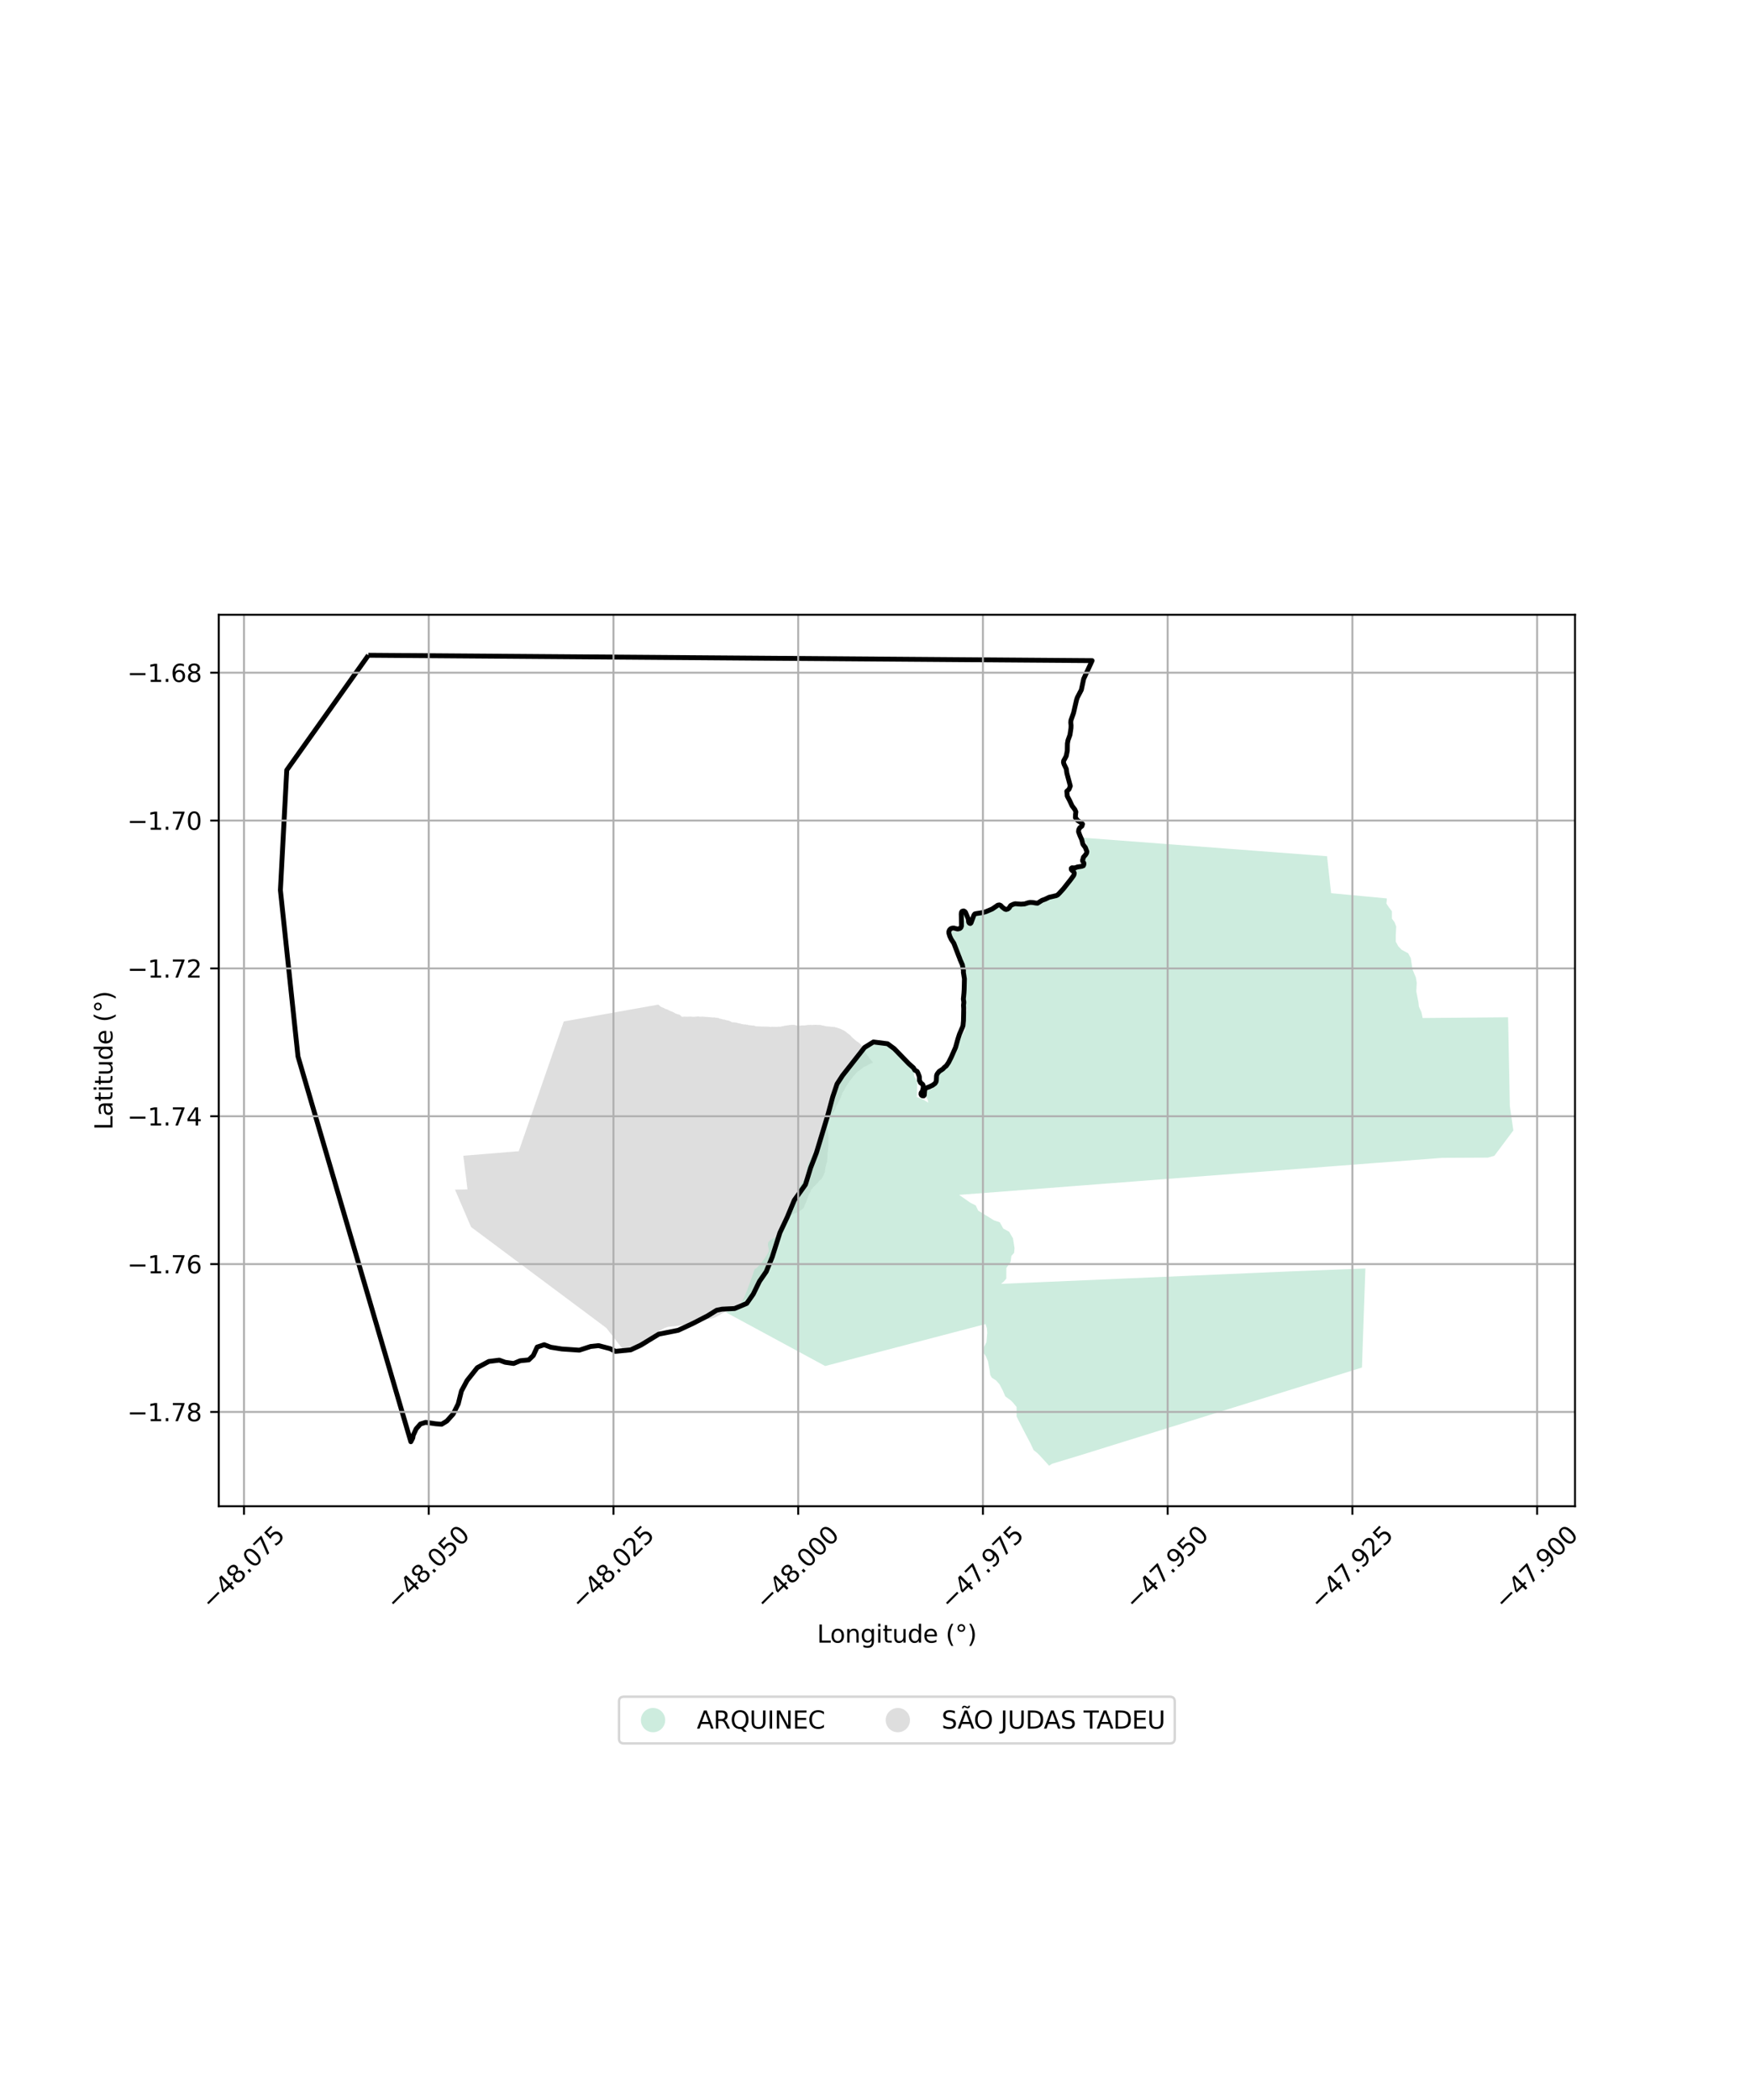 <?xml version="1.0" encoding="utf-8" standalone="no"?>
<!DOCTYPE svg PUBLIC "-//W3C//DTD SVG 1.1//EN"
  "http://www.w3.org/Graphics/SVG/1.1/DTD/svg11.dtd">
<svg xmlns:xlink="http://www.w3.org/1999/xlink" width="720pt" height="864pt" viewBox="0 0 720 864" xmlns="http://www.w3.org/2000/svg" version="1.1">
 <defs>
  <style type="text/css">*{stroke-linejoin: round; stroke-linecap: butt}</style>
 </defs>
 <g id="figure_1">
  <g id="patch_1">
   <path d="M 0 864 
L 720 864 
L 720 0 
L 0 0 
z
" style="fill: #ffffff"/>
  </g>
  <g id="axes_1">
   <g id="patch_2">
    <path d="M 90 619.718 
L 648 619.718 
L 648 252.922 
L 90 252.922 
z
" style="fill: #ffffff"/>
   </g>
   <g id="PatchCollection_1">
    <path d="M 357.052 438.193 
L 356.612 438.457 
L 356.203 438.695 
L 355.444 438.965 
L 354.85 439.44 
L 354.359 439.833 
L 353.601 440.413 
L 352.659 441.075 
L 351.492 442.419 
L 351.021 442.894 
L 350.735 443.287 
L 350.448 443.7 
L 350.223 443.948 
L 350.039 444.32 
L 349.752 444.589 
L 349.548 444.754 
L 349.405 445.085 
L 349.302 445.271 
L 349.18 445.519 
L 348.893 445.767 
L 348.668 446.18 
L 348.423 446.552 
L 348.075 447.11 
L 347.829 447.503 
L 347.584 448.019 
L 347.175 448.743 
L 347.032 449.176 
L 346.807 449.218 
L 346.766 449.404 
L 346.623 449.569 
L 346.5 449.9 
L 346.46 450.189 
L 346.255 450.52 
L 346.133 451.015 
L 345.949 451.594 
L 345.745 451.883 
L 345.561 452.172 
L 345.357 452.854 
L 345.029 453.309 
L 344.804 453.742 
L 344.6 454.28 
L 344.436 454.424 
L 344.273 454.755 
L 344.007 455.086 
L 343.844 455.705 
L 343.64 456.346 
L 343.455 456.635 
L 343.19 457.317 
L 342.76 457.689 
L 341.634 458.971 
L 341.142 459.24 
L 340.959 459.736 
L 340.878 460.417 
L 340.776 460.975 
L 340.551 461.429 
L 340.491 462.049 
L 340.39 463.246 
L 340.433 464.216 
L 340.515 464.794 
L 340.578 465.31 
L 340.62 465.806 
L 340.723 466.507 
L 340.849 468.014 
L 340.83 469.377 
L 340.832 470.636 
L 340.813 471.338 
L 340.732 472.205 
L 340.693 473.134 
L 340.53 474.002 
L 340.449 474.724 
L 340.45 475.364 
L 340.411 476.582 
L 340.31 477.367 
L 340.29 477.821 
L 340.209 478.172 
L 340.107 478.544 
L 339.923 479.102 
L 339.78 479.721 
L 339.576 480.444 
L 339.496 481.27 
L 339.374 482.22 
L 339.088 482.84 
L 338.761 483.646 
L 338.557 484.079 
L 338.271 484.596 
L 337.902 485.133 
L 337.595 485.361 
L 337.329 485.63 
L 337.145 485.816 
L 336.735 486.209 
L 336.633 486.498 
L 336.387 486.643 
L 336.265 486.891 
L 335.998 487.015 
L 335.773 487.263 
L 335.712 487.428 
L 335.466 487.718 
L 335.241 487.883 
L 334.975 488.132 
L 334.749 488.318 
L 334.545 488.566 
L 334.34 488.835 
L 334.176 488.959 
L 333.787 489.413 
L 333.562 489.847 
L 333.461 490.322 
L 333.318 490.612 
L 332.99 491.004 
L 332.786 491.418 
L 332.704 491.851 
L 332.52 492.306 
L 332.357 492.802 
L 332.091 493.091 
L 332.051 493.607 
L 331.887 493.938 
L 331.888 494.144 
L 331.683 494.413 
L 331.581 494.785 
L 331.07 495.983 
L 330.785 496.788 
L 330.355 497.326 
L 329.761 497.74 
L 328.982 498.237 
L 328.696 498.526 
L 328.019 498.837 
L 327.405 499.085 
L 326.872 499.272 
L 326.4 499.459 
L 325.888 499.749 
L 325.007 500.411 
L 324.537 501.01 
L 323.758 501.527 
L 323.513 501.941 
L 323.084 503.015 
L 322.491 503.904 
L 322.225 504.606 
L 321.775 505.185 
L 321.632 505.846 
L 321.305 506.383 
L 321.08 506.899 
L 320.611 508.19 
L 320.039 509.843 
L 319.508 511.248 
L 319.017 512.116 
L 318.732 513.396 
L 318.489 515.131 
L 318.163 516.617 
L 317.632 518.022 
L 317.265 519.344 
L 316.938 519.881 
L 316.448 520.873 
L 316.162 521.575 
L 315.671 522.402 
L 315.057 523.353 
L 314.525 524.221 
L 314.075 524.965 
L 313.502 525.585 
L 313.093 526.37 
L 312.52 527.032 
L 311.783 527.9 
L 311.62 528.602 
L 311.252 528.892 
L 310.966 529.511 
L 310.556 530.049 
L 310.188 530.669 
L 309.41 531.62 
L 308.51 532.819 
L 307.568 533.729 
L 306.38 534.721 
L 305.151 535.632 
L 303.594 536.625 
L 301.914 537.619 
L 300.275 538.406 
L 299.087 539.234 
L 297.94 539.938 
L 296.587 540.683 
L 295.85 541.138 
L 294.498 541.884 
L 293.473 542.298 
L 292.161 542.59 
L 291.135 542.591 
L 290.52 542.716 
L 290.028 542.799 
L 289.29 543.007 
L 288.675 543.008 
L 288.101 543.009 
L 286.502 543.548 
L 284.904 544.088 
L 282.772 544.876 
L 281.419 545.084 
L 280.558 545.168 
L 279.656 545.376 
L 278.836 545.46 
L 277.811 545.627 
L 276.744 545.711 
L 274.981 545.879 
L 273.792 546.253 
L 273.054 546.584 
L 272.563 546.874 
L 272.03 547.205 
L 271.128 547.62 
L 270.268 548.488 
L 269.736 548.984 
L 269.286 549.646 
L 268.549 550.473 
L 267.894 551.3 
L 266.83 552.499 
L 266.093 553.367 
L 265.191 553.905 
L 263.88 554.651 
L 263.183 555.065 
L 260.764 555.605 
L 259.822 555.937 
L 258.96 556.021 
L 257.481 556.679 
L 257.465 556.694 
L 257.465 556.694 
L 249.45 546.347 
L 249.45 546.347 
L 249.45 546.347 
L 193.807 504.831 
L 193.74 504.673 
L 187.205 489.452 
L 192.221 489.363 
L 192.336 489.361 
L 190.629 475.564 
L 190.628 475.56 
L 190.622 475.514 
L 213.44 473.636 
L 213.812 472.564 
L 231.944 420.286 
L 231.954 420.258 
L 231.954 420.258 
L 231.954 420.258 
L 232.174 420.218 
L 270.881 413.32 
L 270.882 413.32 
L 271.676 414.076 
L 272.272 414.385 
L 272.785 414.591 
L 273.154 414.735 
L 273.462 414.92 
L 273.811 415.126 
L 274.139 415.187 
L 274.385 415.29 
L 274.734 415.393 
L 275.165 415.66 
L 275.699 415.907 
L 276.273 416.133 
L 276.602 416.257 
L 276.971 416.442 
L 277.402 416.668 
L 277.997 417.018 
L 278.182 417.08 
L 278.408 417.142 
L 278.633 417.245 
L 278.818 417.306 
L 279.085 417.388 
L 279.474 417.429 
L 279.782 417.614 
L 280.275 418.068 
L 280.48 418.274 
L 280.48 418.274 
L 280.747 418.335 
L 281.342 418.273 
L 281.936 418.272 
L 282.654 418.312 
L 284.11 418.248 
L 285.156 418.349 
L 286.243 418.285 
L 287.248 418.181 
L 287.781 418.283 
L 288.417 418.282 
L 288.437 418.282 
L 288.642 418.282 
L 288.95 418.26 
L 289.196 418.26 
L 289.75 418.321 
L 290.303 418.382 
L 290.857 418.381 
L 291.903 418.483 
L 293.113 418.605 
L 293.872 418.604 
L 294.857 418.747 
L 295.636 418.849 
L 296.087 419.096 
L 296.744 419.218 
L 297.113 419.3 
L 297.524 419.486 
L 297.852 419.485 
L 298.118 419.485 
L 298.406 419.587 
L 298.734 419.711 
L 298.96 419.793 
L 299.636 419.875 
L 300.437 420.142 
L 300.724 420.348 
L 301.134 420.574 
L 302.119 420.634 
L 302.898 420.716 
L 303.37 420.86 
L 303.821 420.983 
L 304.663 421.147 
L 304.97 421.291 
L 305.606 421.372 
L 305.975 421.495 
L 306.242 421.495 
L 306.406 421.453 
L 307.001 421.556 
L 307.247 421.576 
L 307.514 421.576 
L 307.555 421.596 
L 307.945 421.781 
L 308.293 421.781 
L 308.724 421.842 
L 309.421 421.944 
L 309.913 421.923 
L 310.283 421.984 
L 310.939 422.251 
L 311.739 422.271 
L 312.231 422.311 
L 312.949 422.31 
L 313.216 422.372 
L 313.831 422.329 
L 314.446 422.39 
L 315.246 422.389 
L 315.861 422.388 
L 316.681 422.449 
L 317.112 422.531 
L 317.502 422.447 
L 317.85 422.447 
L 318.22 422.467 
L 319.163 422.465 
L 319.717 422.485 
L 320.229 422.402 
L 320.68 422.401 
L 321.172 422.421 
L 321.562 422.317 
L 322.074 422.192 
L 322.361 422.13 
L 322.607 422.088 
L 323.12 421.964 
L 323.653 421.963 
L 323.899 421.839 
L 324.186 421.838 
L 324.514 421.817 
L 324.862 421.693 
L 325.314 421.712 
L 325.744 421.65 
L 326.216 421.649 
L 326.687 421.669 
L 327.221 421.73 
L 327.57 421.936 
L 328.123 421.956 
L 328.739 421.996 
L 329.354 421.995 
L 329.682 421.891 
L 331.097 421.889 
L 332.306 421.701 
L 333.024 421.68 
L 333.496 421.679 
L 334.296 421.719 
L 335.013 421.656 
L 335.403 421.634 
L 336.162 421.675 
L 336.92 421.694 
L 337.351 421.693 
L 337.494 421.693 
L 337.905 421.775 
L 338.377 421.939 
L 338.807 421.98 
L 339.874 422.247 
L 340.448 422.287 
L 340.777 422.348 
L 341.33 422.348 
L 341.905 422.429 
L 342.376 422.511 
L 342.766 422.49 
L 343.443 422.551 
L 343.689 422.674 
L 344.202 422.777 
L 344.571 422.879 
L 344.817 423.023 
L 345.084 423.064 
L 345.351 423.188 
L 345.679 423.249 
L 346.028 423.434 
L 346.254 423.516 
L 346.52 423.661 
L 346.89 423.825 
L 347.157 423.99 
L 347.547 424.175 
L 348.019 424.525 
L 348.532 424.958 
L 349.128 425.411 
L 349.826 425.947 
L 350.401 426.607 
L 351.079 427.245 
L 351.756 427.822 
L 352.228 428.214 
L 352.66 428.544 
L 353.132 428.852 
L 353.522 429.141 
L 354.056 429.656 
L 354.364 430.027 
L 354.775 430.563 
L 355.001 430.914 
L 355.227 431.285 
L 355.289 431.636 
L 355.495 432.007 
L 355.803 432.523 
L 356.029 432.873 
L 356.317 433.348 
L 356.749 433.987 
L 357.427 434.894 
L 357.695 435.472 
L 358.27 435.967 
L 358.578 436.379 
L 358.865 436.729 
L 359.153 437.039 
L 359.153 437.039 
L 359.01 437.307 
L 358.293 437.556 
L 357.493 437.929 
L 357.052 438.193 
" clip-path="url(#p2b92df4a85)" style="fill: #cccccc; fill-opacity: 0.65"/>
    <path d="M 614.823 475.523 
L 612.152 476.276 
L 593.392 476.37 
L 509.909 482.768 
L 467.375 486.027 
L 394.609 491.603 
L 399.239 494.84 
L 400.968 495.714 
L 401.471 495.968 
L 402.425 498.059 
L 406.889 500.799 
L 408.961 502.088 
L 411.353 502.896 
L 412.785 505.47 
L 413.981 506.114 
L 415.176 506.759 
L 416.768 509.494 
L 416.851 510.024 
L 417.399 513.513 
L 417.237 515.442 
L 416.118 516.726 
L 415.795 519.136 
L 414.915 520.421 
L 414.036 521.705 
L 414.033 523.473 
L 414.029 526.045 
L 412.915 527.351 
L 411.847 528.219 
L 514.992 523.77 
L 530.732 523.091 
L 531.344 523.065 
L 561.764 521.894 
L 560.34 562.647 
L 540.98 568.675 
L 463.003 592.957 
L 444.252 598.796 
L 432.858 602.237 
L 431.63 603.046 
L 427.954 599.006 
L 426.839 597.879 
L 425.245 596.591 
L 423.973 593.856 
L 421.428 589.03 
L 419.201 584.687 
L 418.247 582.757 
L 418.25 580.507 
L 418.253 578.899 
L 416.82 577.129 
L 415.864 576.163 
L 413.632 574.552 
L 412.52 571.979 
L 411.247 569.566 
L 409.813 567.956 
L 408.06 566.828 
L 407.424 565.702 
L 407.108 563.452 
L 406.475 560.075 
L 405.681 558.145 
L 404.726 556.697 
L 404.727 555.572 
L 404.889 554.126 
L 405.85 552.198 
L 406.012 550.27 
L 406.175 548.342 
L 406.018 546.46 
L 405.462 544.762 
L 374.819 552.781 
L 358.395 557.078 
L 339.498 562.023 
L 298.564 539.888 
L 298.788 539.809 
L 299.012 539.73 
L 299.68 539.483 
L 300.346 539.223 
L 300.792 539.033 
L 301.206 538.837 
L 301.589 538.636 
L 302.291 538.222 
L 302.883 537.818 
L 303.379 537.434 
L 303.795 537.076 
L 304.143 536.746 
L 304.435 536.445 
L 304.912 535.892 
L 305.24 535.455 
L 305.467 535.116 
L 305.778 534.59 
L 306.048 534.043 
L 306.546 532.892 
L 307.358 530.87 
L 308.487 527.821 
L 309.587 524.761 
L 309.694 524.453 
L 310.042 523.365 
L 310.224 522.823 
L 310.323 522.555 
L 310.429 522.288 
L 310.441 522.261 
L 310.455 522.237 
L 310.486 522.194 
L 310.52 522.157 
L 310.555 522.126 
L 310.591 522.1 
L 310.627 522.077 
L 310.698 522.038 
L 310.765 522.007 
L 310.886 521.955 
L 310.976 521.915 
L 311.042 521.882 
L 311.09 521.856 
L 311.125 521.834 
L 311.173 521.799 
L 311.218 521.759 
L 311.942 521.014 
L 312.55 520.343 
L 313.063 519.743 
L 313.496 519.208 
L 314.219 518.248 
L 314.732 517.511 
L 315.099 516.948 
L 315.621 516.088 
L 316.109 515.211 
L 316.162 515.097 
L 316.205 514.985 
L 316.237 514.873 
L 316.276 514.649 
L 316.29 514.433 
L 316.285 514.225 
L 316.267 514.027 
L 316.209 513.648 
L 316.068 512.975 
L 315.972 512.476 
L 315.947 512.292 
L 315.932 512.133 
L 315.925 511.862 
L 315.939 511.664 
L 315.963 511.52 
L 316.023 511.312 
L 316.065 511.211 
L 316.115 511.114 
L 316.217 510.948 
L 316.327 510.797 
L 316.569 510.527 
L 316.826 510.298 
L 317.089 510.102 
L 317.352 509.931 
L 317.88 509.636 
L 318.857 509.162 
L 319.583 508.799 
L 320.095 508.499 
L 320.449 508.248 
L 320.692 508.042 
L 320.86 507.874 
L 321.084 507.601 
L 321.272 507.298 
L 321.663 506.54 
L 322.317 505.195 
L 322.779 504.17 
L 323.108 503.393 
L 323.571 502.213 
L 323.993 501.019 
L 324.12 500.616 
L 324.325 499.849 
L 324.478 499.171 
L 324.952 496.782 
L 325.087 496.191 
L 325.201 495.752 
L 325.396 495.103 
L 325.63 494.466 
L 325.721 494.269 
L 325.822 494.094 
L 325.927 493.936 
L 326.035 493.793 
L 326.255 493.535 
L 326.462 493.318 
L 326.837 492.946 
L 327.116 492.665 
L 327.315 492.449 
L 327.455 492.281 
L 327.553 492.152 
L 327.688 491.95 
L 327.803 491.738 
L 329.165 487.916 
L 329.281 487.686 
L 329.523 487.266 
L 329.755 486.907 
L 330.617 485.671 
L 330.822 485.357 
L 330.967 485.117 
L 331.167 484.749 
L 331.257 484.56 
L 331.34 484.368 
L 331.454 484.059 
L 331.544 483.764 
L 331.616 483.483 
L 331.726 482.947 
L 331.801 482.472 
L 332.023 480.794 
L 332.095 480.381 
L 332.16 480.074 
L 332.279 479.621 
L 332.432 479.18 
L 332.747 478.433 
L 333.045 477.789 
L 334.154 475.554 
L 334.424 474.992 
L 334.804 474.139 
L 334.979 473.707 
L 335.141 473.269 
L 335.85 471.231 
L 336.187 470.206 
L 336.503 469.174 
L 337.593 465.351 
L 338.366 462.75 
L 339.16 460.156 
L 339.84 458.089 
L 340.384 456.552 
L 342.081 451.959 
L 342.981 449.567 
L 343.695 447.79 
L 344.26 446.47 
L 344.705 445.488 
L 345.41 444.03 
L 346.166 442.593 
L 346.373 442.254 
L 346.482 442.105 
L 346.591 441.956 
L 346.813 441.692 
L 347.036 441.455 
L 347.482 441.034 
L 347.895 440.684 
L 348.641 440.091 
L 349.197 439.643 
L 349.598 439.294 
L 349.885 439.02 
L 350.089 438.806 
L 350.375 438.469 
L 354.919 431.282 
L 356.186 430.284 
L 357.524 429.268 
L 359.464 428.568 
L 360.898 428.413 
L 361.278 428.42 
L 361.842 428.462 
L 362.394 428.54 
L 362.821 428.623 
L 363.194 428.71 
L 363.52 428.797 
L 364.088 428.97 
L 364.513 429.117 
L 366.527 430.019 
L 366.63 430.077 
L 366.897 430.241 
L 367.046 430.34 
L 367.215 430.457 
L 367.406 430.597 
L 367.514 430.687 
L 367.613 430.786 
L 367.675 430.857 
L 367.752 430.955 
L 367.849 431.094 
L 367.967 431.288 
L 368.115 431.556 
L 368.309 431.914 
L 368.427 432.109 
L 368.495 432.209 
L 368.571 432.31 
L 368.658 432.411 
L 368.758 432.511 
L 368.782 432.53 
L 368.806 432.548 
L 368.86 432.579 
L 368.898 432.597 
L 368.951 432.617 
L 369.026 432.639 
L 369.342 432.707 
L 369.429 432.731 
L 369.473 432.745 
L 369.518 432.764 
L 369.563 432.786 
L 369.608 432.815 
L 369.65 432.851 
L 369.67 432.872 
L 369.689 432.895 
L 369.707 432.922 
L 370.112 433.606 
L 370.923 434.973 
L 371.046 435.168 
L 371.178 435.357 
L 371.271 435.48 
L 371.399 435.642 
L 371.576 435.852 
L 371.818 436.124 
L 372.141 436.477 
L 372.191 436.525 
L 372.245 436.566 
L 372.284 436.589 
L 372.339 436.616 
L 372.417 436.645 
L 372.528 436.673 
L 372.594 436.684 
L 372.672 436.694 
L 373.319 436.731 
L 373.4 436.742 
L 373.483 436.758 
L 373.567 436.781 
L 373.65 436.814 
L 373.69 436.836 
L 373.729 436.86 
L 373.767 436.89 
L 373.776 436.899 
L 373.782 436.909 
L 373.785 436.916 
L 373.786 436.927 
L 373.786 436.942 
L 373.785 436.951 
L 373.782 436.961 
L 373.777 436.974 
L 373.771 436.988 
L 373.762 437.006 
L 373.75 437.027 
L 373.734 437.051 
L 373.715 437.079 
L 373.692 437.112 
L 373.667 437.149 
L 373.654 437.168 
L 373.642 437.188 
L 373.632 437.209 
L 373.623 437.23 
L 373.62 437.241 
L 373.618 437.251 
L 373.617 437.261 
L 373.618 437.271 
L 373.62 437.281 
L 373.624 437.29 
L 373.631 437.299 
L 373.696 437.361 
L 373.773 437.415 
L 373.829 437.446 
L 373.909 437.483 
L 374.026 437.525 
L 374.194 437.572 
L 374.433 437.623 
L 374.76 437.692 
L 374.942 437.74 
L 375.035 437.77 
L 375.13 437.807 
L 375.225 437.852 
L 375.319 437.909 
L 375.409 437.98 
L 375.451 438.022 
L 375.491 438.069 
L 375.527 438.122 
L 375.661 438.331 
L 375.795 438.546 
L 375.877 438.692 
L 375.92 438.778 
L 375.964 438.876 
L 376.006 438.991 
L 376.025 439.052 
L 376.042 439.119 
L 376.055 439.191 
L 376.064 439.268 
L 376.068 439.352 
L 376.066 440.308 
L 376.065 440.991 
L 376.063 442.357 
L 376.072 442.501 
L 376.098 442.641 
L 376.124 442.732 
L 376.169 442.852 
L 376.244 443.007 
L 376.365 443.21 
L 376.443 443.324 
L 376.671 443.623 
L 376.982 444.02 
L 377.142 444.25 
L 377.217 444.375 
L 377.286 444.511 
L 377.346 444.659 
L 377.391 444.821 
L 377.405 444.906 
L 377.413 444.996 
L 377.414 445.091 
L 377.19 451.345 
L 379.499 452.193 
L 381.924 453.66 
L 381.638 452.4 
L 381.062 451.43 
L 380.68 449.685 
L 381.355 449.008 
L 382.029 448.331 
L 383.568 447.946 
L 385.689 444.849 
L 386.077 442.524 
L 387.042 440.394 
L 390.122 438.849 
L 391.279 436.912 
L 392.245 434.201 
L 393.208 433.234 
L 393.597 430.23 
L 394.756 427.325 
L 395.72 425.776 
L 397.069 423.84 
L 397.459 420.547 
L 397.079 417.639 
L 397.852 415.315 
L 397.085 413.57 
L 396.511 411.825 
L 397.475 410.47 
L 396.71 407.562 
L 396.327 406.398 
L 397.483 405.431 
L 397.681 401.943 
L 396.527 401.36 
L 396.432 400.972 
L 396.336 400.585 
L 396.914 399.811 
L 397.111 397.098 
L 395.574 395.933 
L 395 393.8 
L 394.618 392.443 
L 393.659 390.697 
L 393.661 389.147 
L 393.279 387.79 
L 391.934 387.013 
L 390.973 386.042 
L 390.591 384.298 
L 391.17 383.136 
L 392.709 383.138 
L 394.055 383.528 
L 395.019 381.785 
L 394.638 379.459 
L 394.641 377.522 
L 395.123 376.941 
L 395.604 376.36 
L 395.99 375.586 
L 396.95 376.556 
L 396.755 378.3 
L 397.715 379.658 
L 398.195 380.531 
L 398.674 381.404 
L 399.446 379.854 
L 398.87 378.885 
L 399.448 378.304 
L 400.411 377.143 
L 401.376 375.594 
L 403.876 375.404 
L 404.837 376.181 
L 405.415 375.6 
L 407.532 374.247 
L 408.88 373.668 
L 410.035 372.895 
L 411.957 373.867 
L 412.918 374.449 
L 415.035 373.678 
L 415.612 373 
L 416.19 372.323 
L 419.268 372.328 
L 422.346 372.139 
L 426 372.338 
L 429.849 370.6 
L 431.968 368.666 
L 434.854 367.701 
L 436.01 366.54 
L 436.781 365.573 
L 437.743 365.09 
L 438.706 364.607 
L 439.67 362.67 
L 440.441 361.702 
L 441.79 360.154 
L 442.562 358.605 
L 442.178 357.828 
L 442.564 357.054 
L 444.873 356.67 
L 446.029 355.121 
L 446.032 353.377 
L 447.188 351.829 
L 447.769 349.504 
L 447.003 347.177 
L 445.468 344.85 
L 445.284 344.637 
L 505.793 349.225 
L 545.984 352.272 
L 547.657 367.482 
L 554.781 368.151 
L 570.569 369.633 
L 570.568 370.297 
L 570.389 371.722 
L 571.447 373.326 
L 572.682 374.931 
L 572.679 376.534 
L 572.677 377.958 
L 573.735 379.385 
L 574.44 381.167 
L 574.257 384.906 
L 574.254 387.4 
L 575.311 389.361 
L 576.723 390.787 
L 579.372 392.216 
L 580.43 394.177 
L 581.13 398.809 
L 582.538 402.195 
L 582.889 404.332 
L 582.707 407.894 
L 582.941 409.083 
L 583.583 412.348 
L 583.758 414.129 
L 584.815 416.446 
L 585.321 418.845 
L 600 418.717 
L 620.461 418.533 
L 620.636 427.326 
L 620.705 430.761 
L 620.771 434.054 
L 620.965 443.671 
L 621.142 452.521 
L 621.195 455.118 
L 622.636 465.092 
L 614.823 475.523 
" clip-path="url(#p2b92df4a85)" style="fill: #b3e2cd; fill-opacity: 0.65"/>
   </g>
   <g id="PatchCollection_2">
    <path d="M 151.564 269.594 
L 449.327 271.81 
L 448.553 273.509 
L 445.852 279.316 
L 444.889 283.846 
L 443.256 286.955 
L 442.936 287.896 
L 441.694 293.3 
L 440.619 296.353 
L 440.546 297.253 
L 440.662 298.452 
L 440.626 299.597 
L 440.221 302.325 
L 439.398 304.596 
L 439.163 305.926 
L 439.112 308.893 
L 438.675 311.078 
L 438.642 311.112 
L 438.101 312.159 
L 437.648 312.931 
L 437.546 313.674 
L 437.774 314.427 
L 438.696 316.336 
L 438.935 318.094 
L 440.36 323.39 
L 439.808 324.771 
L 438.915 325.546 
L 439.096 327.522 
L 440.087 329.395 
L 441.093 331.568 
L 442.234 333.076 
L 442.652 334.03 
L 442.509 335.038 
L 442.444 336.36 
L 443.276 337.506 
L 444.863 338.506 
L 445.377 339.056 
L 445.108 339.897 
L 444.243 340.564 
L 443.832 341.319 
L 443.739 342.232 
L 444.307 343.754 
L 445.055 345.449 
L 445.519 347.284 
L 445.702 347.573 
L 446.55 348.714 
L 447.174 350.39 
L 447.049 350.992 
L 446.667 351.631 
L 445.756 352.669 
L 445.583 353.409 
L 445.402 353.837 
L 445.414 354.239 
L 445.934 355.112 
L 445.928 355.72 
L 445.708 356.196 
L 445.014 356.434 
L 443.973 356.593 
L 443.182 356.729 
L 442.639 356.953 
L 442.022 357.072 
L 441.05 357.032 
L 440.755 357.258 
L 440.781 357.748 
L 441.066 358.137 
L 441.677 358.574 
L 441.984 359.21 
L 441.901 359.779 
L 441.675 360.288 
L 440.589 361.782 
L 437.487 365.711 
L 435.824 367.529 
L 435.188 368.162 
L 434.59 368.479 
L 431.641 369.164 
L 430.041 369.943 
L 428.71 370.429 
L 426.862 371.608 
L 426.116 371.537 
L 424.909 371.314 
L 423.775 371.271 
L 422.916 371.456 
L 421.57 371.898 
L 420.081 372.009 
L 417.668 371.826 
L 416.912 372.041 
L 415.952 372.485 
L 415.716 372.698 
L 415.196 373.543 
L 414.648 373.986 
L 413.954 374.185 
L 413.445 374.038 
L 412.362 373.224 
L 411.736 372.546 
L 411.186 372.315 
L 410.494 372.426 
L 409.876 372.868 
L 408.235 373.978 
L 405.681 375.073 
L 404.918 375.298 
L 404.49 375.439 
L 401.484 375.91 
L 401.047 376.039 
L 400.695 376.513 
L 399.512 379.713 
L 399.24 379.942 
L 398.99 379.928 
L 398.724 379.707 
L 398.525 379.314 
L 398.306 377.926 
L 397.228 375.337 
L 396.81 374.914 
L 396.437 374.782 
L 395.834 374.945 
L 395.595 375.293 
L 395.487 376.022 
L 395.588 380.95 
L 395.318 381.64 
L 394.91 382.001 
L 394.029 382.232 
L 393.757 382.194 
L 392.498 381.833 
L 391.778 381.857 
L 391.12 382.119 
L 390.632 382.633 
L 390.382 383.307 
L 390.41 383.992 
L 390.782 385.215 
L 391.359 386.445 
L 392.437 388.091 
L 394.467 393.373 
L 394.824 394.25 
L 394.967 394.72 
L 395.975 397.029 
L 396.136 398.038 
L 396.207 398.515 
L 396.389 399.283 
L 396.367 400.058 
L 396.795 402.724 
L 396.734 405.436 
L 396.686 407.205 
L 396.603 408.553 
L 396.358 411.063 
L 396.53 412.111 
L 396.539 412.609 
L 396.416 413.6 
L 396.505 415.03 
L 396.4 419.963 
L 396.215 421.934 
L 395.983 422.645 
L 394.755 425.474 
L 394.123 427.417 
L 393.141 430.942 
L 391.389 434.926 
L 390.269 437.152 
L 389.301 438.552 
L 388.608 439.079 
L 387.899 439.822 
L 386.413 440.804 
L 385.739 441.636 
L 385.441 442.159 
L 385.316 442.657 
L 385.241 444.432 
L 385.116 445.085 
L 384.683 445.771 
L 383.69 446.501 
L 382.379 447.134 
L 381.341 447.523 
L 381.091 447.575 
L 380.68 448.009 
L 380.442 448.595 
L 380.321 449.944 
L 380.277 450.549 
L 380.014 450.873 
L 379.455 450.825 
L 379.113 450.58 
L 378.926 450.206 
L 378.983 449.652 
L 379.223 449.34 
L 379.44 449.084 
L 379.649 448.32 
L 379.869 447.466 
L 379.761 446.39 
L 379.451 445.99 
L 378.742 445.5 
L 378.626 445.309 
L 378.576 444.983 
L 378.306 444.585 
L 378.257 443.436 
L 378.223 442.896 
L 377.654 441.429 
L 377.339 440.834 
L 376.36 440.245 
L 375.802 439.314 
L 373.916 437.635 
L 367.904 431.449 
L 365.173 429.433 
L 359.353 428.693 
L 355.704 430.965 
L 346.629 442.519 
L 344.39 445.97 
L 342.595 451.329 
L 340.655 458.553 
L 335.884 474.328 
L 333.507 480.474 
L 331.386 487.378 
L 326.801 493.789 
L 323.869 500.833 
L 320.883 507.165 
L 317.719 517.153 
L 315.251 523.168 
L 312.466 527.189 
L 309.903 532.444 
L 307.213 536.275 
L 302.243 538.365 
L 297.052 538.619 
L 294.867 539.064 
L 291.132 541.375 
L 285.122 544.474 
L 279.051 547.312 
L 271.039 548.906 
L 263.7 553.381 
L 259.495 555.378 
L 253.215 555.985 
L 251.01 554.871 
L 246.272 553.63 
L 243.024 553.976 
L 238.349 555.5 
L 231.128 555.009 
L 226.595 554.285 
L 223.907 553.257 
L 221.009 554.215 
L 219.428 557.678 
L 217.55 559.494 
L 214.034 559.852 
L 211.324 560.975 
L 207.838 560.484 
L 205.432 559.6 
L 201.111 560.141 
L 196.364 562.708 
L 192.174 567.982 
L 189.847 572.325 
L 188.528 577.599 
L 186.432 581.788 
L 183.84 584.672 
L 181.691 585.983 
L 179.204 585.78 
L 175.122 585.199 
L 172.966 585.88 
L 171.213 587.888 
L 169.991 590.578 
L 169.82 591.622 
L 169.031 593.173 
L 122.602 434.657 
L 115.364 366.233 
L 117.982 316.846 
L 151.564 269.594 
L 151.564 269.594 
" clip-path="url(#p2b92df4a85)" style="fill: none; stroke: #000000; stroke-width: 2"/>
   </g>
   <g id="matplotlib.axis_1">
    <g id="xtick_1">
     <g id="line2d_1">
      <path d="M 100.387 619.718 
L 100.387 252.922 
" clip-path="url(#p2b92df4a85)" style="fill: none; stroke: #b0b0b0; stroke-width: 0.8; stroke-linecap: square"/>
     </g>
     <g id="line2d_2">
      <defs>
       <path id="m1ecdc87e75" d="M 0 0 
L 0 3.5 
" style="stroke: #000000; stroke-width: 0.8"/>
      </defs>
      <g>
       <use xlink:href="#m1ecdc87e75" x="100.387" y="619.718" style="stroke: #000000; stroke-width: 0.8"/>
      </g>
     </g>
     <g id="text_1">
      <!-- −48.075 -->
      <g transform="translate(87.004 662.759) rotate(-45) scale(0.1 -0.1)">
       <defs>
        <path id="DejaVuSans-2212" d="M 678 2272 
L 4684 2272 
L 4684 1741 
L 678 1741 
L 678 2272 
z
" transform="scale(0.016)"/>
        <path id="DejaVuSans-34" d="M 2419 4116 
L 825 1625 
L 2419 1625 
L 2419 4116 
z
M 2253 4666 
L 3047 4666 
L 3047 1625 
L 3713 1625 
L 3713 1100 
L 3047 1100 
L 3047 0 
L 2419 0 
L 2419 1100 
L 313 1100 
L 313 1709 
L 2253 4666 
z
" transform="scale(0.016)"/>
        <path id="DejaVuSans-38" d="M 2034 2216 
Q 1584 2216 1326 1975 
Q 1069 1734 1069 1313 
Q 1069 891 1326 650 
Q 1584 409 2034 409 
Q 2484 409 2743 651 
Q 3003 894 3003 1313 
Q 3003 1734 2745 1975 
Q 2488 2216 2034 2216 
z
M 1403 2484 
Q 997 2584 770 2862 
Q 544 3141 544 3541 
Q 544 4100 942 4425 
Q 1341 4750 2034 4750 
Q 2731 4750 3128 4425 
Q 3525 4100 3525 3541 
Q 3525 3141 3298 2862 
Q 3072 2584 2669 2484 
Q 3125 2378 3379 2068 
Q 3634 1759 3634 1313 
Q 3634 634 3220 271 
Q 2806 -91 2034 -91 
Q 1263 -91 848 271 
Q 434 634 434 1313 
Q 434 1759 690 2068 
Q 947 2378 1403 2484 
z
M 1172 3481 
Q 1172 3119 1398 2916 
Q 1625 2713 2034 2713 
Q 2441 2713 2670 2916 
Q 2900 3119 2900 3481 
Q 2900 3844 2670 4047 
Q 2441 4250 2034 4250 
Q 1625 4250 1398 4047 
Q 1172 3844 1172 3481 
z
" transform="scale(0.016)"/>
        <path id="DejaVuSans-2e" d="M 684 794 
L 1344 794 
L 1344 0 
L 684 0 
L 684 794 
z
" transform="scale(0.016)"/>
        <path id="DejaVuSans-30" d="M 2034 4250 
Q 1547 4250 1301 3770 
Q 1056 3291 1056 2328 
Q 1056 1369 1301 889 
Q 1547 409 2034 409 
Q 2525 409 2770 889 
Q 3016 1369 3016 2328 
Q 3016 3291 2770 3770 
Q 2525 4250 2034 4250 
z
M 2034 4750 
Q 2819 4750 3233 4129 
Q 3647 3509 3647 2328 
Q 3647 1150 3233 529 
Q 2819 -91 2034 -91 
Q 1250 -91 836 529 
Q 422 1150 422 2328 
Q 422 3509 836 4129 
Q 1250 4750 2034 4750 
z
" transform="scale(0.016)"/>
        <path id="DejaVuSans-37" d="M 525 4666 
L 3525 4666 
L 3525 4397 
L 1831 0 
L 1172 0 
L 2766 4134 
L 525 4134 
L 525 4666 
z
" transform="scale(0.016)"/>
        <path id="DejaVuSans-35" d="M 691 4666 
L 3169 4666 
L 3169 4134 
L 1269 4134 
L 1269 2991 
Q 1406 3038 1543 3061 
Q 1681 3084 1819 3084 
Q 2600 3084 3056 2656 
Q 3513 2228 3513 1497 
Q 3513 744 3044 326 
Q 2575 -91 1722 -91 
Q 1428 -91 1123 -41 
Q 819 9 494 109 
L 494 744 
Q 775 591 1075 516 
Q 1375 441 1709 441 
Q 2250 441 2565 725 
Q 2881 1009 2881 1497 
Q 2881 1984 2565 2268 
Q 2250 2553 1709 2553 
Q 1456 2553 1204 2497 
Q 953 2441 691 2322 
L 691 4666 
z
" transform="scale(0.016)"/>
       </defs>
       <use xlink:href="#DejaVuSans-2212"/>
       <use xlink:href="#DejaVuSans-34" transform="translate(83.789 0)"/>
       <use xlink:href="#DejaVuSans-38" transform="translate(147.412 0)"/>
       <use xlink:href="#DejaVuSans-2e" transform="translate(211.035 0)"/>
       <use xlink:href="#DejaVuSans-30" transform="translate(242.822 0)"/>
       <use xlink:href="#DejaVuSans-37" transform="translate(306.445 0)"/>
       <use xlink:href="#DejaVuSans-35" transform="translate(370.068 0)"/>
      </g>
     </g>
    </g>
    <g id="xtick_2">
     <g id="line2d_3">
      <path d="M 176.391 619.718 
L 176.391 252.922 
" clip-path="url(#p2b92df4a85)" style="fill: none; stroke: #b0b0b0; stroke-width: 0.8; stroke-linecap: square"/>
     </g>
     <g id="line2d_4">
      <g>
       <use xlink:href="#m1ecdc87e75" x="176.391" y="619.718" style="stroke: #000000; stroke-width: 0.8"/>
      </g>
     </g>
     <g id="text_2">
      <!-- −48.050 -->
      <g transform="translate(163.008 662.759) rotate(-45) scale(0.1 -0.1)">
       <use xlink:href="#DejaVuSans-2212"/>
       <use xlink:href="#DejaVuSans-34" transform="translate(83.789 0)"/>
       <use xlink:href="#DejaVuSans-38" transform="translate(147.412 0)"/>
       <use xlink:href="#DejaVuSans-2e" transform="translate(211.035 0)"/>
       <use xlink:href="#DejaVuSans-30" transform="translate(242.822 0)"/>
       <use xlink:href="#DejaVuSans-35" transform="translate(306.445 0)"/>
       <use xlink:href="#DejaVuSans-30" transform="translate(370.068 0)"/>
      </g>
     </g>
    </g>
    <g id="xtick_3">
     <g id="line2d_5">
      <path d="M 252.395 619.718 
L 252.395 252.922 
" clip-path="url(#p2b92df4a85)" style="fill: none; stroke: #b0b0b0; stroke-width: 0.8; stroke-linecap: square"/>
     </g>
     <g id="line2d_6">
      <g>
       <use xlink:href="#m1ecdc87e75" x="252.395" y="619.718" style="stroke: #000000; stroke-width: 0.8"/>
      </g>
     </g>
     <g id="text_3">
      <!-- −48.025 -->
      <g transform="translate(239.012 662.759) rotate(-45) scale(0.1 -0.1)">
       <defs>
        <path id="DejaVuSans-32" d="M 1228 531 
L 3431 531 
L 3431 0 
L 469 0 
L 469 531 
Q 828 903 1448 1529 
Q 2069 2156 2228 2338 
Q 2531 2678 2651 2914 
Q 2772 3150 2772 3378 
Q 2772 3750 2511 3984 
Q 2250 4219 1831 4219 
Q 1534 4219 1204 4116 
Q 875 4013 500 3803 
L 500 4441 
Q 881 4594 1212 4672 
Q 1544 4750 1819 4750 
Q 2544 4750 2975 4387 
Q 3406 4025 3406 3419 
Q 3406 3131 3298 2873 
Q 3191 2616 2906 2266 
Q 2828 2175 2409 1742 
Q 1991 1309 1228 531 
z
" transform="scale(0.016)"/>
       </defs>
       <use xlink:href="#DejaVuSans-2212"/>
       <use xlink:href="#DejaVuSans-34" transform="translate(83.789 0)"/>
       <use xlink:href="#DejaVuSans-38" transform="translate(147.412 0)"/>
       <use xlink:href="#DejaVuSans-2e" transform="translate(211.035 0)"/>
       <use xlink:href="#DejaVuSans-30" transform="translate(242.822 0)"/>
       <use xlink:href="#DejaVuSans-32" transform="translate(306.445 0)"/>
       <use xlink:href="#DejaVuSans-35" transform="translate(370.068 0)"/>
      </g>
     </g>
    </g>
    <g id="xtick_4">
     <g id="line2d_7">
      <path d="M 328.399 619.718 
L 328.399 252.922 
" clip-path="url(#p2b92df4a85)" style="fill: none; stroke: #b0b0b0; stroke-width: 0.8; stroke-linecap: square"/>
     </g>
     <g id="line2d_8">
      <g>
       <use xlink:href="#m1ecdc87e75" x="328.399" y="619.718" style="stroke: #000000; stroke-width: 0.8"/>
      </g>
     </g>
     <g id="text_4">
      <!-- −48.000 -->
      <g transform="translate(315.016 662.759) rotate(-45) scale(0.1 -0.1)">
       <use xlink:href="#DejaVuSans-2212"/>
       <use xlink:href="#DejaVuSans-34" transform="translate(83.789 0)"/>
       <use xlink:href="#DejaVuSans-38" transform="translate(147.412 0)"/>
       <use xlink:href="#DejaVuSans-2e" transform="translate(211.035 0)"/>
       <use xlink:href="#DejaVuSans-30" transform="translate(242.822 0)"/>
       <use xlink:href="#DejaVuSans-30" transform="translate(306.445 0)"/>
       <use xlink:href="#DejaVuSans-30" transform="translate(370.068 0)"/>
      </g>
     </g>
    </g>
    <g id="xtick_5">
     <g id="line2d_9">
      <path d="M 404.403 619.718 
L 404.403 252.922 
" clip-path="url(#p2b92df4a85)" style="fill: none; stroke: #b0b0b0; stroke-width: 0.8; stroke-linecap: square"/>
     </g>
     <g id="line2d_10">
      <g>
       <use xlink:href="#m1ecdc87e75" x="404.403" y="619.718" style="stroke: #000000; stroke-width: 0.8"/>
      </g>
     </g>
     <g id="text_5">
      <!-- −47.975 -->
      <g transform="translate(391.02 662.759) rotate(-45) scale(0.1 -0.1)">
       <defs>
        <path id="DejaVuSans-39" d="M 703 97 
L 703 672 
Q 941 559 1184 500 
Q 1428 441 1663 441 
Q 2288 441 2617 861 
Q 2947 1281 2994 2138 
Q 2813 1869 2534 1725 
Q 2256 1581 1919 1581 
Q 1219 1581 811 2004 
Q 403 2428 403 3163 
Q 403 3881 828 4315 
Q 1253 4750 1959 4750 
Q 2769 4750 3195 4129 
Q 3622 3509 3622 2328 
Q 3622 1225 3098 567 
Q 2575 -91 1691 -91 
Q 1453 -91 1209 -44 
Q 966 3 703 97 
z
M 1959 2075 
Q 2384 2075 2632 2365 
Q 2881 2656 2881 3163 
Q 2881 3666 2632 3958 
Q 2384 4250 1959 4250 
Q 1534 4250 1286 3958 
Q 1038 3666 1038 3163 
Q 1038 2656 1286 2365 
Q 1534 2075 1959 2075 
z
" transform="scale(0.016)"/>
       </defs>
       <use xlink:href="#DejaVuSans-2212"/>
       <use xlink:href="#DejaVuSans-34" transform="translate(83.789 0)"/>
       <use xlink:href="#DejaVuSans-37" transform="translate(147.412 0)"/>
       <use xlink:href="#DejaVuSans-2e" transform="translate(211.035 0)"/>
       <use xlink:href="#DejaVuSans-39" transform="translate(242.822 0)"/>
       <use xlink:href="#DejaVuSans-37" transform="translate(306.445 0)"/>
       <use xlink:href="#DejaVuSans-35" transform="translate(370.068 0)"/>
      </g>
     </g>
    </g>
    <g id="xtick_6">
     <g id="line2d_11">
      <path d="M 480.407 619.718 
L 480.407 252.922 
" clip-path="url(#p2b92df4a85)" style="fill: none; stroke: #b0b0b0; stroke-width: 0.8; stroke-linecap: square"/>
     </g>
     <g id="line2d_12">
      <g>
       <use xlink:href="#m1ecdc87e75" x="480.407" y="619.718" style="stroke: #000000; stroke-width: 0.8"/>
      </g>
     </g>
     <g id="text_6">
      <!-- −47.950 -->
      <g transform="translate(467.024 662.759) rotate(-45) scale(0.1 -0.1)">
       <use xlink:href="#DejaVuSans-2212"/>
       <use xlink:href="#DejaVuSans-34" transform="translate(83.789 0)"/>
       <use xlink:href="#DejaVuSans-37" transform="translate(147.412 0)"/>
       <use xlink:href="#DejaVuSans-2e" transform="translate(211.035 0)"/>
       <use xlink:href="#DejaVuSans-39" transform="translate(242.822 0)"/>
       <use xlink:href="#DejaVuSans-35" transform="translate(306.445 0)"/>
       <use xlink:href="#DejaVuSans-30" transform="translate(370.068 0)"/>
      </g>
     </g>
    </g>
    <g id="xtick_7">
     <g id="line2d_13">
      <path d="M 556.411 619.718 
L 556.411 252.922 
" clip-path="url(#p2b92df4a85)" style="fill: none; stroke: #b0b0b0; stroke-width: 0.8; stroke-linecap: square"/>
     </g>
     <g id="line2d_14">
      <g>
       <use xlink:href="#m1ecdc87e75" x="556.411" y="619.718" style="stroke: #000000; stroke-width: 0.8"/>
      </g>
     </g>
     <g id="text_7">
      <!-- −47.925 -->
      <g transform="translate(543.028 662.759) rotate(-45) scale(0.1 -0.1)">
       <use xlink:href="#DejaVuSans-2212"/>
       <use xlink:href="#DejaVuSans-34" transform="translate(83.789 0)"/>
       <use xlink:href="#DejaVuSans-37" transform="translate(147.412 0)"/>
       <use xlink:href="#DejaVuSans-2e" transform="translate(211.035 0)"/>
       <use xlink:href="#DejaVuSans-39" transform="translate(242.822 0)"/>
       <use xlink:href="#DejaVuSans-32" transform="translate(306.445 0)"/>
       <use xlink:href="#DejaVuSans-35" transform="translate(370.068 0)"/>
      </g>
     </g>
    </g>
    <g id="xtick_8">
     <g id="line2d_15">
      <path d="M 632.415 619.718 
L 632.415 252.922 
" clip-path="url(#p2b92df4a85)" style="fill: none; stroke: #b0b0b0; stroke-width: 0.8; stroke-linecap: square"/>
     </g>
     <g id="line2d_16">
      <g>
       <use xlink:href="#m1ecdc87e75" x="632.415" y="619.718" style="stroke: #000000; stroke-width: 0.8"/>
      </g>
     </g>
     <g id="text_8">
      <!-- −47.900 -->
      <g transform="translate(619.032 662.759) rotate(-45) scale(0.1 -0.1)">
       <use xlink:href="#DejaVuSans-2212"/>
       <use xlink:href="#DejaVuSans-34" transform="translate(83.789 0)"/>
       <use xlink:href="#DejaVuSans-37" transform="translate(147.412 0)"/>
       <use xlink:href="#DejaVuSans-2e" transform="translate(211.035 0)"/>
       <use xlink:href="#DejaVuSans-39" transform="translate(242.822 0)"/>
       <use xlink:href="#DejaVuSans-30" transform="translate(306.445 0)"/>
       <use xlink:href="#DejaVuSans-30" transform="translate(370.068 0)"/>
      </g>
     </g>
    </g>
    <g id="text_9">
     <!-- Longitude (°) -->
     <g transform="translate(336.14 675.828) scale(0.1 -0.1)">
      <defs>
       <path id="DejaVuSans-4c" d="M 628 4666 
L 1259 4666 
L 1259 531 
L 3531 531 
L 3531 0 
L 628 0 
L 628 4666 
z
" transform="scale(0.016)"/>
       <path id="DejaVuSans-6f" d="M 1959 3097 
Q 1497 3097 1228 2736 
Q 959 2375 959 1747 
Q 959 1119 1226 758 
Q 1494 397 1959 397 
Q 2419 397 2687 759 
Q 2956 1122 2956 1747 
Q 2956 2369 2687 2733 
Q 2419 3097 1959 3097 
z
M 1959 3584 
Q 2709 3584 3137 3096 
Q 3566 2609 3566 1747 
Q 3566 888 3137 398 
Q 2709 -91 1959 -91 
Q 1206 -91 779 398 
Q 353 888 353 1747 
Q 353 2609 779 3096 
Q 1206 3584 1959 3584 
z
" transform="scale(0.016)"/>
       <path id="DejaVuSans-6e" d="M 3513 2113 
L 3513 0 
L 2938 0 
L 2938 2094 
Q 2938 2591 2744 2837 
Q 2550 3084 2163 3084 
Q 1697 3084 1428 2787 
Q 1159 2491 1159 1978 
L 1159 0 
L 581 0 
L 581 3500 
L 1159 3500 
L 1159 2956 
Q 1366 3272 1645 3428 
Q 1925 3584 2291 3584 
Q 2894 3584 3203 3211 
Q 3513 2838 3513 2113 
z
" transform="scale(0.016)"/>
       <path id="DejaVuSans-67" d="M 2906 1791 
Q 2906 2416 2648 2759 
Q 2391 3103 1925 3103 
Q 1463 3103 1205 2759 
Q 947 2416 947 1791 
Q 947 1169 1205 825 
Q 1463 481 1925 481 
Q 2391 481 2648 825 
Q 2906 1169 2906 1791 
z
M 3481 434 
Q 3481 -459 3084 -895 
Q 2688 -1331 1869 -1331 
Q 1566 -1331 1297 -1286 
Q 1028 -1241 775 -1147 
L 775 -588 
Q 1028 -725 1275 -790 
Q 1522 -856 1778 -856 
Q 2344 -856 2625 -561 
Q 2906 -266 2906 331 
L 2906 616 
Q 2728 306 2450 153 
Q 2172 0 1784 0 
Q 1141 0 747 490 
Q 353 981 353 1791 
Q 353 2603 747 3093 
Q 1141 3584 1784 3584 
Q 2172 3584 2450 3431 
Q 2728 3278 2906 2969 
L 2906 3500 
L 3481 3500 
L 3481 434 
z
" transform="scale(0.016)"/>
       <path id="DejaVuSans-69" d="M 603 3500 
L 1178 3500 
L 1178 0 
L 603 0 
L 603 3500 
z
M 603 4863 
L 1178 4863 
L 1178 4134 
L 603 4134 
L 603 4863 
z
" transform="scale(0.016)"/>
       <path id="DejaVuSans-74" d="M 1172 4494 
L 1172 3500 
L 2356 3500 
L 2356 3053 
L 1172 3053 
L 1172 1153 
Q 1172 725 1289 603 
Q 1406 481 1766 481 
L 2356 481 
L 2356 0 
L 1766 0 
Q 1100 0 847 248 
Q 594 497 594 1153 
L 594 3053 
L 172 3053 
L 172 3500 
L 594 3500 
L 594 4494 
L 1172 4494 
z
" transform="scale(0.016)"/>
       <path id="DejaVuSans-75" d="M 544 1381 
L 544 3500 
L 1119 3500 
L 1119 1403 
Q 1119 906 1312 657 
Q 1506 409 1894 409 
Q 2359 409 2629 706 
Q 2900 1003 2900 1516 
L 2900 3500 
L 3475 3500 
L 3475 0 
L 2900 0 
L 2900 538 
Q 2691 219 2414 64 
Q 2138 -91 1772 -91 
Q 1169 -91 856 284 
Q 544 659 544 1381 
z
M 1991 3584 
L 1991 3584 
z
" transform="scale(0.016)"/>
       <path id="DejaVuSans-64" d="M 2906 2969 
L 2906 4863 
L 3481 4863 
L 3481 0 
L 2906 0 
L 2906 525 
Q 2725 213 2448 61 
Q 2172 -91 1784 -91 
Q 1150 -91 751 415 
Q 353 922 353 1747 
Q 353 2572 751 3078 
Q 1150 3584 1784 3584 
Q 2172 3584 2448 3432 
Q 2725 3281 2906 2969 
z
M 947 1747 
Q 947 1113 1208 752 
Q 1469 391 1925 391 
Q 2381 391 2643 752 
Q 2906 1113 2906 1747 
Q 2906 2381 2643 2742 
Q 2381 3103 1925 3103 
Q 1469 3103 1208 2742 
Q 947 2381 947 1747 
z
" transform="scale(0.016)"/>
       <path id="DejaVuSans-65" d="M 3597 1894 
L 3597 1613 
L 953 1613 
Q 991 1019 1311 708 
Q 1631 397 2203 397 
Q 2534 397 2845 478 
Q 3156 559 3463 722 
L 3463 178 
Q 3153 47 2828 -22 
Q 2503 -91 2169 -91 
Q 1331 -91 842 396 
Q 353 884 353 1716 
Q 353 2575 817 3079 
Q 1281 3584 2069 3584 
Q 2775 3584 3186 3129 
Q 3597 2675 3597 1894 
z
M 3022 2063 
Q 3016 2534 2758 2815 
Q 2500 3097 2075 3097 
Q 1594 3097 1305 2825 
Q 1016 2553 972 2059 
L 3022 2063 
z
" transform="scale(0.016)"/>
       <path id="DejaVuSans-20" transform="scale(0.016)"/>
       <path id="DejaVuSans-28" d="M 1984 4856 
Q 1566 4138 1362 3434 
Q 1159 2731 1159 2009 
Q 1159 1288 1364 580 
Q 1569 -128 1984 -844 
L 1484 -844 
Q 1016 -109 783 600 
Q 550 1309 550 2009 
Q 550 2706 781 3412 
Q 1013 4119 1484 4856 
L 1984 4856 
z
" transform="scale(0.016)"/>
       <path id="DejaVuSans-b0" d="M 1600 4347 
Q 1350 4347 1178 4173 
Q 1006 4000 1006 3750 
Q 1006 3503 1178 3333 
Q 1350 3163 1600 3163 
Q 1850 3163 2022 3333 
Q 2194 3503 2194 3750 
Q 2194 3997 2020 4172 
Q 1847 4347 1600 4347 
z
M 1600 4750 
Q 1800 4750 1984 4673 
Q 2169 4597 2303 4453 
Q 2447 4313 2519 4134 
Q 2591 3956 2591 3750 
Q 2591 3338 2302 3052 
Q 2013 2766 1594 2766 
Q 1172 2766 890 3047 
Q 609 3328 609 3750 
Q 609 4169 896 4459 
Q 1184 4750 1600 4750 
z
" transform="scale(0.016)"/>
       <path id="DejaVuSans-29" d="M 513 4856 
L 1013 4856 
Q 1481 4119 1714 3412 
Q 1947 2706 1947 2009 
Q 1947 1309 1714 600 
Q 1481 -109 1013 -844 
L 513 -844 
Q 928 -128 1133 580 
Q 1338 1288 1338 2009 
Q 1338 2731 1133 3434 
Q 928 4138 513 4856 
z
" transform="scale(0.016)"/>
      </defs>
      <use xlink:href="#DejaVuSans-4c"/>
      <use xlink:href="#DejaVuSans-6f" transform="translate(53.963 0)"/>
      <use xlink:href="#DejaVuSans-6e" transform="translate(115.145 0)"/>
      <use xlink:href="#DejaVuSans-67" transform="translate(178.523 0)"/>
      <use xlink:href="#DejaVuSans-69" transform="translate(242 0)"/>
      <use xlink:href="#DejaVuSans-74" transform="translate(269.783 0)"/>
      <use xlink:href="#DejaVuSans-75" transform="translate(308.992 0)"/>
      <use xlink:href="#DejaVuSans-64" transform="translate(372.371 0)"/>
      <use xlink:href="#DejaVuSans-65" transform="translate(435.848 0)"/>
      <use xlink:href="#DejaVuSans-20" transform="translate(497.371 0)"/>
      <use xlink:href="#DejaVuSans-28" transform="translate(529.158 0)"/>
      <use xlink:href="#DejaVuSans-b0" transform="translate(568.172 0)"/>
      <use xlink:href="#DejaVuSans-29" transform="translate(618.172 0)"/>
     </g>
    </g>
   </g>
   <g id="matplotlib.axis_2">
    <g id="ytick_1">
     <g id="line2d_17">
      <path d="M 90 580.92 
L 648 580.92 
" clip-path="url(#p2b92df4a85)" style="fill: none; stroke: #b0b0b0; stroke-width: 0.8; stroke-linecap: square"/>
     </g>
     <g id="line2d_18">
      <defs>
       <path id="m4cfd49be87" d="M 0 0 
L -3.5 0 
" style="stroke: #000000; stroke-width: 0.8"/>
      </defs>
      <g>
       <use xlink:href="#m4cfd49be87" x="90" y="580.92" style="stroke: #000000; stroke-width: 0.8"/>
      </g>
     </g>
     <g id="text_10">
      <!-- −1.78 -->
      <g transform="translate(52.355 584.719) scale(0.1 -0.1)">
       <defs>
        <path id="DejaVuSans-31" d="M 794 531 
L 1825 531 
L 1825 4091 
L 703 3866 
L 703 4441 
L 1819 4666 
L 2450 4666 
L 2450 531 
L 3481 531 
L 3481 0 
L 794 0 
L 794 531 
z
" transform="scale(0.016)"/>
       </defs>
       <use xlink:href="#DejaVuSans-2212"/>
       <use xlink:href="#DejaVuSans-31" transform="translate(83.789 0)"/>
       <use xlink:href="#DejaVuSans-2e" transform="translate(147.412 0)"/>
       <use xlink:href="#DejaVuSans-37" transform="translate(179.199 0)"/>
       <use xlink:href="#DejaVuSans-38" transform="translate(242.822 0)"/>
      </g>
     </g>
    </g>
    <g id="ytick_2">
     <g id="line2d_19">
      <path d="M 90 520.089 
L 648 520.089 
" clip-path="url(#p2b92df4a85)" style="fill: none; stroke: #b0b0b0; stroke-width: 0.8; stroke-linecap: square"/>
     </g>
     <g id="line2d_20">
      <g>
       <use xlink:href="#m4cfd49be87" x="90" y="520.089" style="stroke: #000000; stroke-width: 0.8"/>
      </g>
     </g>
     <g id="text_11">
      <!-- −1.76 -->
      <g transform="translate(52.355 523.888) scale(0.1 -0.1)">
       <defs>
        <path id="DejaVuSans-36" d="M 2113 2584 
Q 1688 2584 1439 2293 
Q 1191 2003 1191 1497 
Q 1191 994 1439 701 
Q 1688 409 2113 409 
Q 2538 409 2786 701 
Q 3034 994 3034 1497 
Q 3034 2003 2786 2293 
Q 2538 2584 2113 2584 
z
M 3366 4563 
L 3366 3988 
Q 3128 4100 2886 4159 
Q 2644 4219 2406 4219 
Q 1781 4219 1451 3797 
Q 1122 3375 1075 2522 
Q 1259 2794 1537 2939 
Q 1816 3084 2150 3084 
Q 2853 3084 3261 2657 
Q 3669 2231 3669 1497 
Q 3669 778 3244 343 
Q 2819 -91 2113 -91 
Q 1303 -91 875 529 
Q 447 1150 447 2328 
Q 447 3434 972 4092 
Q 1497 4750 2381 4750 
Q 2619 4750 2861 4703 
Q 3103 4656 3366 4563 
z
" transform="scale(0.016)"/>
       </defs>
       <use xlink:href="#DejaVuSans-2212"/>
       <use xlink:href="#DejaVuSans-31" transform="translate(83.789 0)"/>
       <use xlink:href="#DejaVuSans-2e" transform="translate(147.412 0)"/>
       <use xlink:href="#DejaVuSans-37" transform="translate(179.199 0)"/>
       <use xlink:href="#DejaVuSans-36" transform="translate(242.822 0)"/>
      </g>
     </g>
    </g>
    <g id="ytick_3">
     <g id="line2d_21">
      <path d="M 90 459.258 
L 648 459.258 
" clip-path="url(#p2b92df4a85)" style="fill: none; stroke: #b0b0b0; stroke-width: 0.8; stroke-linecap: square"/>
     </g>
     <g id="line2d_22">
      <g>
       <use xlink:href="#m4cfd49be87" x="90" y="459.258" style="stroke: #000000; stroke-width: 0.8"/>
      </g>
     </g>
     <g id="text_12">
      <!-- −1.74 -->
      <g transform="translate(52.355 463.057) scale(0.1 -0.1)">
       <use xlink:href="#DejaVuSans-2212"/>
       <use xlink:href="#DejaVuSans-31" transform="translate(83.789 0)"/>
       <use xlink:href="#DejaVuSans-2e" transform="translate(147.412 0)"/>
       <use xlink:href="#DejaVuSans-37" transform="translate(179.199 0)"/>
       <use xlink:href="#DejaVuSans-34" transform="translate(242.822 0)"/>
      </g>
     </g>
    </g>
    <g id="ytick_4">
     <g id="line2d_23">
      <path d="M 90 398.427 
L 648 398.427 
" clip-path="url(#p2b92df4a85)" style="fill: none; stroke: #b0b0b0; stroke-width: 0.8; stroke-linecap: square"/>
     </g>
     <g id="line2d_24">
      <g>
       <use xlink:href="#m4cfd49be87" x="90" y="398.427" style="stroke: #000000; stroke-width: 0.8"/>
      </g>
     </g>
     <g id="text_13">
      <!-- −1.72 -->
      <g transform="translate(52.355 402.226) scale(0.1 -0.1)">
       <use xlink:href="#DejaVuSans-2212"/>
       <use xlink:href="#DejaVuSans-31" transform="translate(83.789 0)"/>
       <use xlink:href="#DejaVuSans-2e" transform="translate(147.412 0)"/>
       <use xlink:href="#DejaVuSans-37" transform="translate(179.199 0)"/>
       <use xlink:href="#DejaVuSans-32" transform="translate(242.822 0)"/>
      </g>
     </g>
    </g>
    <g id="ytick_5">
     <g id="line2d_25">
      <path d="M 90 337.596 
L 648 337.596 
" clip-path="url(#p2b92df4a85)" style="fill: none; stroke: #b0b0b0; stroke-width: 0.8; stroke-linecap: square"/>
     </g>
     <g id="line2d_26">
      <g>
       <use xlink:href="#m4cfd49be87" x="90" y="337.596" style="stroke: #000000; stroke-width: 0.8"/>
      </g>
     </g>
     <g id="text_14">
      <!-- −1.70 -->
      <g transform="translate(52.355 341.395) scale(0.1 -0.1)">
       <use xlink:href="#DejaVuSans-2212"/>
       <use xlink:href="#DejaVuSans-31" transform="translate(83.789 0)"/>
       <use xlink:href="#DejaVuSans-2e" transform="translate(147.412 0)"/>
       <use xlink:href="#DejaVuSans-37" transform="translate(179.199 0)"/>
       <use xlink:href="#DejaVuSans-30" transform="translate(242.822 0)"/>
      </g>
     </g>
    </g>
    <g id="ytick_6">
     <g id="line2d_27">
      <path d="M 90 276.765 
L 648 276.765 
" clip-path="url(#p2b92df4a85)" style="fill: none; stroke: #b0b0b0; stroke-width: 0.8; stroke-linecap: square"/>
     </g>
     <g id="line2d_28">
      <g>
       <use xlink:href="#m4cfd49be87" x="90" y="276.765" style="stroke: #000000; stroke-width: 0.8"/>
      </g>
     </g>
     <g id="text_15">
      <!-- −1.68 -->
      <g transform="translate(52.355 280.564) scale(0.1 -0.1)">
       <use xlink:href="#DejaVuSans-2212"/>
       <use xlink:href="#DejaVuSans-31" transform="translate(83.789 0)"/>
       <use xlink:href="#DejaVuSans-2e" transform="translate(147.412 0)"/>
       <use xlink:href="#DejaVuSans-36" transform="translate(179.199 0)"/>
       <use xlink:href="#DejaVuSans-38" transform="translate(242.822 0)"/>
      </g>
     </g>
    </g>
    <g id="text_16">
     <!-- Latitude (°) -->
     <g transform="translate(46.275 464.89) rotate(-90) scale(0.1 -0.1)">
      <defs>
       <path id="DejaVuSans-61" d="M 2194 1759 
Q 1497 1759 1228 1600 
Q 959 1441 959 1056 
Q 959 750 1161 570 
Q 1363 391 1709 391 
Q 2188 391 2477 730 
Q 2766 1069 2766 1631 
L 2766 1759 
L 2194 1759 
z
M 3341 1997 
L 3341 0 
L 2766 0 
L 2766 531 
Q 2569 213 2275 61 
Q 1981 -91 1556 -91 
Q 1019 -91 701 211 
Q 384 513 384 1019 
Q 384 1609 779 1909 
Q 1175 2209 1959 2209 
L 2766 2209 
L 2766 2266 
Q 2766 2663 2505 2880 
Q 2244 3097 1772 3097 
Q 1472 3097 1187 3025 
Q 903 2953 641 2809 
L 641 3341 
Q 956 3463 1253 3523 
Q 1550 3584 1831 3584 
Q 2591 3584 2966 3190 
Q 3341 2797 3341 1997 
z
" transform="scale(0.016)"/>
      </defs>
      <use xlink:href="#DejaVuSans-4c"/>
      <use xlink:href="#DejaVuSans-61" transform="translate(55.713 0)"/>
      <use xlink:href="#DejaVuSans-74" transform="translate(116.992 0)"/>
      <use xlink:href="#DejaVuSans-69" transform="translate(156.201 0)"/>
      <use xlink:href="#DejaVuSans-74" transform="translate(183.984 0)"/>
      <use xlink:href="#DejaVuSans-75" transform="translate(223.193 0)"/>
      <use xlink:href="#DejaVuSans-64" transform="translate(286.572 0)"/>
      <use xlink:href="#DejaVuSans-65" transform="translate(350.049 0)"/>
      <use xlink:href="#DejaVuSans-20" transform="translate(411.572 0)"/>
      <use xlink:href="#DejaVuSans-28" transform="translate(443.359 0)"/>
      <use xlink:href="#DejaVuSans-b0" transform="translate(482.373 0)"/>
      <use xlink:href="#DejaVuSans-29" transform="translate(532.373 0)"/>
     </g>
    </g>
   </g>
   <g id="patch_3">
    <path d="M 90 619.718 
L 90 252.922 
" style="fill: none; stroke: #000000; stroke-width: 0.8; stroke-linejoin: miter; stroke-linecap: square"/>
   </g>
   <g id="patch_4">
    <path d="M 648 619.718 
L 648 252.922 
" style="fill: none; stroke: #000000; stroke-width: 0.8; stroke-linejoin: miter; stroke-linecap: square"/>
   </g>
   <g id="patch_5">
    <path d="M 90 619.718 
L 648 619.718 
" style="fill: none; stroke: #000000; stroke-width: 0.8; stroke-linejoin: miter; stroke-linecap: square"/>
   </g>
   <g id="patch_6">
    <path d="M 90 252.922 
L 648 252.922 
" style="fill: none; stroke: #000000; stroke-width: 0.8; stroke-linejoin: miter; stroke-linecap: square"/>
   </g>
   <g id="legend_1">
    <g id="patch_7">
     <path d="M 256.682 717.289 
L 481.318 717.289 
Q 483.318 717.289 483.318 715.289 
L 483.318 700.078 
Q 483.318 698.078 481.318 698.078 
L 256.682 698.078 
Q 254.682 698.078 254.682 700.078 
L 254.682 715.289 
Q 254.682 717.289 256.682 717.289 
z
" style="fill: #ffffff; opacity: 0.8; stroke: #cccccc; stroke-linejoin: miter"/>
    </g>
    <g id="line2d_29">
     <defs>
      <path id="m0efb1d36b1" d="M 0 5 
C 1.326 5 2.598 4.473 3.536 3.536 
C 4.473 2.598 5 1.326 5 0 
C 5 -1.326 4.473 -2.598 3.536 -3.536 
C 2.598 -4.473 1.326 -5 0 -5 
C -1.326 -5 -2.598 -4.473 -3.536 -3.536 
C -4.473 -2.598 -5 -1.326 -5 0 
C -5 1.326 -4.473 2.598 -3.536 3.536 
C -2.598 4.473 -1.326 5 0 5 
z
"/>
     </defs>
     <g>
      <use xlink:href="#m0efb1d36b1" x="268.682" y="707.709" style="fill: #b3e2cd; fill-opacity: 0.65"/>
     </g>
    </g>
    <g id="text_17">
     <!-- ARQUINEC -->
     <g transform="translate(286.682 711.209) scale(0.1 -0.1)">
      <defs>
       <path id="DejaVuSans-41" d="M 2188 4044 
L 1331 1722 
L 3047 1722 
L 2188 4044 
z
M 1831 4666 
L 2547 4666 
L 4325 0 
L 3669 0 
L 3244 1197 
L 1141 1197 
L 716 0 
L 50 0 
L 1831 4666 
z
" transform="scale(0.016)"/>
       <path id="DejaVuSans-52" d="M 2841 2188 
Q 3044 2119 3236 1894 
Q 3428 1669 3622 1275 
L 4263 0 
L 3584 0 
L 2988 1197 
Q 2756 1666 2539 1819 
Q 2322 1972 1947 1972 
L 1259 1972 
L 1259 0 
L 628 0 
L 628 4666 
L 2053 4666 
Q 2853 4666 3247 4331 
Q 3641 3997 3641 3322 
Q 3641 2881 3436 2590 
Q 3231 2300 2841 2188 
z
M 1259 4147 
L 1259 2491 
L 2053 2491 
Q 2509 2491 2742 2702 
Q 2975 2913 2975 3322 
Q 2975 3731 2742 3939 
Q 2509 4147 2053 4147 
L 1259 4147 
z
" transform="scale(0.016)"/>
       <path id="DejaVuSans-51" d="M 2522 4238 
Q 1834 4238 1429 3725 
Q 1025 3213 1025 2328 
Q 1025 1447 1429 934 
Q 1834 422 2522 422 
Q 3209 422 3611 934 
Q 4013 1447 4013 2328 
Q 4013 3213 3611 3725 
Q 3209 4238 2522 4238 
z
M 3406 84 
L 4238 -825 
L 3475 -825 
L 2784 -78 
Q 2681 -84 2626 -87 
Q 2572 -91 2522 -91 
Q 1538 -91 948 567 
Q 359 1225 359 2328 
Q 359 3434 948 4092 
Q 1538 4750 2522 4750 
Q 3503 4750 4090 4092 
Q 4678 3434 4678 2328 
Q 4678 1516 4351 937 
Q 4025 359 3406 84 
z
" transform="scale(0.016)"/>
       <path id="DejaVuSans-55" d="M 556 4666 
L 1191 4666 
L 1191 1831 
Q 1191 1081 1462 751 
Q 1734 422 2344 422 
Q 2950 422 3222 751 
Q 3494 1081 3494 1831 
L 3494 4666 
L 4128 4666 
L 4128 1753 
Q 4128 841 3676 375 
Q 3225 -91 2344 -91 
Q 1459 -91 1007 375 
Q 556 841 556 1753 
L 556 4666 
z
" transform="scale(0.016)"/>
       <path id="DejaVuSans-49" d="M 628 4666 
L 1259 4666 
L 1259 0 
L 628 0 
L 628 4666 
z
" transform="scale(0.016)"/>
       <path id="DejaVuSans-4e" d="M 628 4666 
L 1478 4666 
L 3547 763 
L 3547 4666 
L 4159 4666 
L 4159 0 
L 3309 0 
L 1241 3903 
L 1241 0 
L 628 0 
L 628 4666 
z
" transform="scale(0.016)"/>
       <path id="DejaVuSans-45" d="M 628 4666 
L 3578 4666 
L 3578 4134 
L 1259 4134 
L 1259 2753 
L 3481 2753 
L 3481 2222 
L 1259 2222 
L 1259 531 
L 3634 531 
L 3634 0 
L 628 0 
L 628 4666 
z
" transform="scale(0.016)"/>
       <path id="DejaVuSans-43" d="M 4122 4306 
L 4122 3641 
Q 3803 3938 3442 4084 
Q 3081 4231 2675 4231 
Q 1875 4231 1450 3742 
Q 1025 3253 1025 2328 
Q 1025 1406 1450 917 
Q 1875 428 2675 428 
Q 3081 428 3442 575 
Q 3803 722 4122 1019 
L 4122 359 
Q 3791 134 3420 21 
Q 3050 -91 2638 -91 
Q 1578 -91 968 557 
Q 359 1206 359 2328 
Q 359 3453 968 4101 
Q 1578 4750 2638 4750 
Q 3056 4750 3426 4639 
Q 3797 4528 4122 4306 
z
" transform="scale(0.016)"/>
      </defs>
      <use xlink:href="#DejaVuSans-41"/>
      <use xlink:href="#DejaVuSans-52" transform="translate(68.408 0)"/>
      <use xlink:href="#DejaVuSans-51" transform="translate(137.891 0)"/>
      <use xlink:href="#DejaVuSans-55" transform="translate(216.602 0)"/>
      <use xlink:href="#DejaVuSans-49" transform="translate(289.795 0)"/>
      <use xlink:href="#DejaVuSans-4e" transform="translate(319.287 0)"/>
      <use xlink:href="#DejaVuSans-45" transform="translate(394.092 0)"/>
      <use xlink:href="#DejaVuSans-43" transform="translate(457.275 0)"/>
     </g>
    </g>
    <g id="line2d_30">
     <defs>
      <path id="m96d5fe4e50" d="M 0 5 
C 1.326 5 2.598 4.473 3.536 3.536 
C 4.473 2.598 5 1.326 5 0 
C 5 -1.326 4.473 -2.598 3.536 -3.536 
C 2.598 -4.473 1.326 -5 0 -5 
C -1.326 -5 -2.598 -4.473 -3.536 -3.536 
C -4.473 -2.598 -5 -1.326 -5 0 
C -5 1.326 -4.473 2.598 -3.536 3.536 
C -2.598 4.473 -1.326 5 0 5 
z
"/>
     </defs>
     <g>
      <use xlink:href="#m96d5fe4e50" x="369.395" y="707.709" style="fill: #cccccc; fill-opacity: 0.65"/>
     </g>
    </g>
    <g id="text_18">
     <!-- SÃO JUDAS TADEU -->
     <g transform="translate(387.395 711.209) scale(0.1 -0.1)">
      <defs>
       <path id="DejaVuSans-53" d="M 3425 4513 
L 3425 3897 
Q 3066 4069 2747 4153 
Q 2428 4238 2131 4238 
Q 1616 4238 1336 4038 
Q 1056 3838 1056 3469 
Q 1056 3159 1242 3001 
Q 1428 2844 1947 2747 
L 2328 2669 
Q 3034 2534 3370 2195 
Q 3706 1856 3706 1288 
Q 3706 609 3251 259 
Q 2797 -91 1919 -91 
Q 1588 -91 1214 -16 
Q 841 59 441 206 
L 441 856 
Q 825 641 1194 531 
Q 1563 422 1919 422 
Q 2459 422 2753 634 
Q 3047 847 3047 1241 
Q 3047 1584 2836 1778 
Q 2625 1972 2144 2069 
L 1759 2144 
Q 1053 2284 737 2584 
Q 422 2884 422 3419 
Q 422 4038 858 4394 
Q 1294 4750 2059 4750 
Q 2388 4750 2728 4690 
Q 3069 4631 3425 4513 
z
" transform="scale(0.016)"/>
       <path id="DejaVuSans-c3" d="M 2188 4044 
L 1331 1722 
L 3047 1722 
L 2188 4044 
z
M 1831 4666 
L 2547 4666 
L 4325 0 
L 3669 0 
L 3244 1197 
L 1141 1197 
L 716 0 
L 50 0 
L 1831 4666 
z
M 2175 5344 
L 1997 5447 
Q 1919 5491 1870 5508 
Q 1822 5525 1784 5525 
Q 1672 5525 1609 5447 
Q 1547 5369 1547 5229 
L 1547 5210 
L 1156 5210 
Q 1156 5525 1317 5709 
Q 1478 5894 1747 5894 
Q 1859 5894 1954 5869 
Q 2050 5844 2200 5760 
L 2378 5666 
Q 2450 5625 2503 5606 
Q 2556 5588 2603 5588 
Q 2703 5588 2765 5667 
Q 2828 5747 2828 5875 
L 2828 5894 
L 3219 5894 
Q 3213 5582 3052 5396 
Q 2891 5210 2628 5210 
Q 2522 5210 2430 5235 
Q 2338 5260 2175 5344 
z
" transform="scale(0.016)"/>
       <path id="DejaVuSans-4f" d="M 2522 4238 
Q 1834 4238 1429 3725 
Q 1025 3213 1025 2328 
Q 1025 1447 1429 934 
Q 1834 422 2522 422 
Q 3209 422 3611 934 
Q 4013 1447 4013 2328 
Q 4013 3213 3611 3725 
Q 3209 4238 2522 4238 
z
M 2522 4750 
Q 3503 4750 4090 4092 
Q 4678 3434 4678 2328 
Q 4678 1225 4090 567 
Q 3503 -91 2522 -91 
Q 1538 -91 948 565 
Q 359 1222 359 2328 
Q 359 3434 948 4092 
Q 1538 4750 2522 4750 
z
" transform="scale(0.016)"/>
       <path id="DejaVuSans-4a" d="M 628 4666 
L 1259 4666 
L 1259 325 
Q 1259 -519 939 -900 
Q 619 -1281 -91 -1281 
L -331 -1281 
L -331 -750 
L -134 -750 
Q 284 -750 456 -515 
Q 628 -281 628 325 
L 628 4666 
z
" transform="scale(0.016)"/>
       <path id="DejaVuSans-44" d="M 1259 4147 
L 1259 519 
L 2022 519 
Q 2988 519 3436 956 
Q 3884 1394 3884 2338 
Q 3884 3275 3436 3711 
Q 2988 4147 2022 4147 
L 1259 4147 
z
M 628 4666 
L 1925 4666 
Q 3281 4666 3915 4102 
Q 4550 3538 4550 2338 
Q 4550 1131 3912 565 
Q 3275 0 1925 0 
L 628 0 
L 628 4666 
z
" transform="scale(0.016)"/>
       <path id="DejaVuSans-54" d="M -19 4666 
L 3928 4666 
L 3928 4134 
L 2272 4134 
L 2272 0 
L 1638 0 
L 1638 4134 
L -19 4134 
L -19 4666 
z
" transform="scale(0.016)"/>
      </defs>
      <use xlink:href="#DejaVuSans-53"/>
      <use xlink:href="#DejaVuSans-c3" transform="translate(65.352 0)"/>
      <use xlink:href="#DejaVuSans-4f" transform="translate(132.01 0)"/>
      <use xlink:href="#DejaVuSans-20" transform="translate(210.721 0)"/>
      <use xlink:href="#DejaVuSans-4a" transform="translate(242.508 0)"/>
      <use xlink:href="#DejaVuSans-55" transform="translate(272 0)"/>
      <use xlink:href="#DejaVuSans-44" transform="translate(345.193 0)"/>
      <use xlink:href="#DejaVuSans-41" transform="translate(420.445 0)"/>
      <use xlink:href="#DejaVuSans-53" transform="translate(488.854 0)"/>
      <use xlink:href="#DejaVuSans-20" transform="translate(552.33 0)"/>
      <use xlink:href="#DejaVuSans-54" transform="translate(584.117 0)"/>
      <use xlink:href="#DejaVuSans-41" transform="translate(637.451 0)"/>
      <use xlink:href="#DejaVuSans-44" transform="translate(705.859 0)"/>
      <use xlink:href="#DejaVuSans-45" transform="translate(782.861 0)"/>
      <use xlink:href="#DejaVuSans-55" transform="translate(846.045 0)"/>
     </g>
    </g>
   </g>
  </g>
 </g>
 <defs>
  <clipPath id="p2b92df4a85">
   <rect x="90" y="252.922" width="558" height="366.797"/>
  </clipPath>
 </defs>
</svg>
